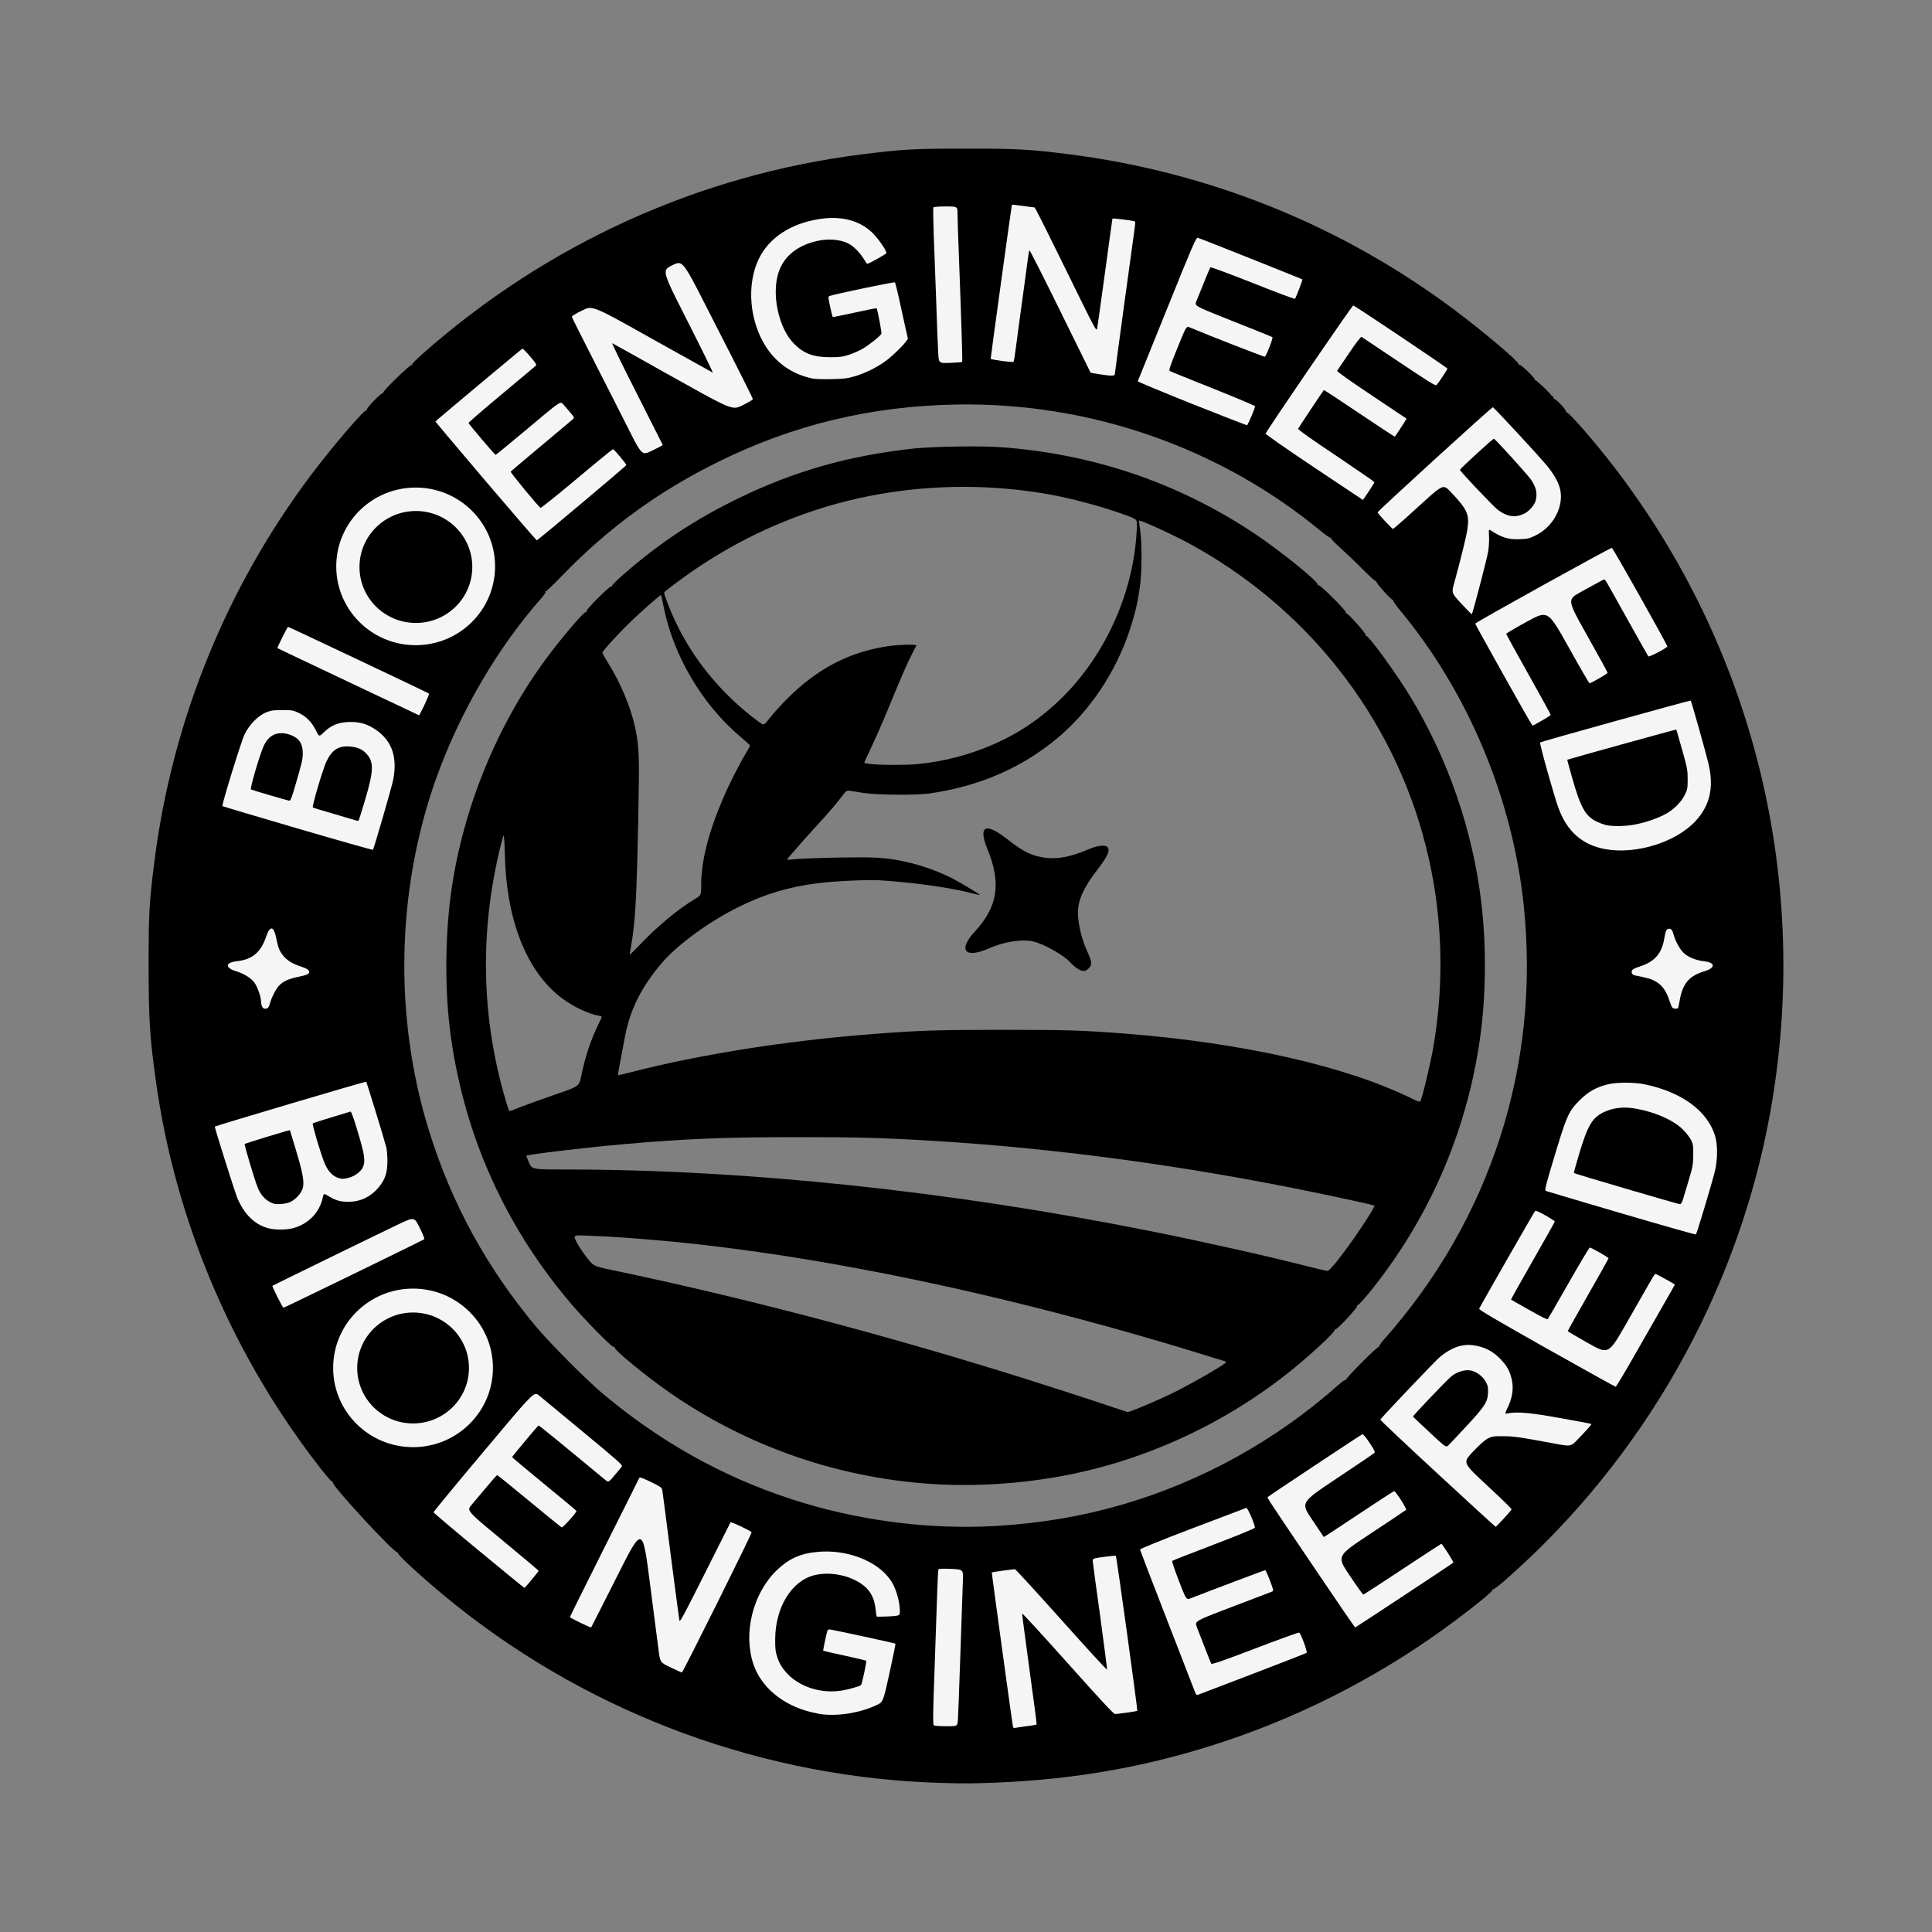 <svg width="156" height="156" viewBox="0 0 156 156" fill="none" xmlns="http://www.w3.org/2000/svg">
<rect x="0" y="0" width="156" height="156" fill="#808080" stroke="none"/>
<path fill-rule="evenodd" clip-rule="evenodd" d="M76.098 119.87C68.048 119.513 60.286 116.855 53.755 112.223C52.016 110.993 49.616 109.018 49.654 108.843C49.661 108.798 49.601 108.752 49.517 108.745C49.327 108.714 47.133 106.474 46.122 105.282C42.887 101.485 40.426 97.331 38.71 92.798C37.541 89.707 36.697 86.244 36.31 82.964C35.9 79.539 35.961 75.249 36.455 71.839C37.419 65.179 40.176 58.466 44.148 53.12C45.401 51.434 47.14 49.392 47.3 49.422C47.353 49.43 47.383 49.392 47.368 49.331C47.337 49.194 49.198 47.334 49.335 47.364C49.396 47.379 49.434 47.349 49.426 47.296C49.411 47.242 49.791 46.87 50.261 46.453C53.216 43.863 56.079 41.965 59.61 40.241C64.144 38.039 68.489 36.801 73.706 36.224C75.217 36.057 79.091 35.989 80.731 36.102C88.212 36.634 95.085 38.958 101.236 43.043C103.363 44.456 106.515 47.007 106.393 47.212C106.355 47.265 106.378 47.273 106.431 47.235C106.56 47.159 108.755 49.346 108.679 49.468C108.656 49.513 108.671 49.544 108.725 49.536C108.846 49.505 110.312 51.161 110.274 51.275C110.259 51.328 110.282 51.366 110.319 51.351C110.517 51.313 112.826 54.495 113.935 56.347C116.965 61.382 118.917 67.085 119.608 72.864C120.033 76.388 119.987 80.488 119.494 83.913C118.415 91.461 115.347 98.486 110.562 104.378C110.099 104.94 109.682 105.396 109.636 105.381C109.583 105.373 109.56 105.396 109.583 105.434C109.666 105.555 107.904 107.439 107.783 107.363C107.737 107.34 107.73 107.347 107.753 107.393C107.844 107.545 105.649 109.565 103.894 110.947C98.426 115.245 91.88 118.153 85.128 119.293C82.128 119.801 79.052 119.999 76.098 119.87ZM70.342 61.694C70.053 61.663 69.802 61.625 69.787 61.602C69.772 61.587 70.03 61.01 70.357 60.327C70.691 59.643 71.352 58.124 71.83 56.955C72.772 54.654 73.258 53.545 73.691 52.71L73.853 52.394C73.893 52.316 73.928 52.249 73.953 52.2C73.975 52.156 73.99 52.127 73.995 52.118C74.04 52.011 72.574 52.05 71.739 52.171C68.61 52.627 66.028 53.963 63.598 56.386C63.074 56.91 62.428 57.616 62.17 57.958C61.876 58.334 61.759 58.483 61.638 58.488C61.558 58.491 61.477 58.433 61.342 58.337C60.408 57.669 59.367 56.765 58.471 55.839C56.481 53.788 54.97 51.442 53.96 48.845C53.665 48.087 53.595 47.906 53.655 47.803C53.674 47.771 53.706 47.746 53.747 47.713C57.507 44.759 61.441 42.641 65.815 41.198C71.891 39.201 78.658 38.776 85.098 39.99C86.86 40.325 89.29 41.001 90.938 41.608C91.451 41.798 91.666 41.878 91.751 42.029C91.811 42.138 91.806 42.284 91.796 42.534C91.629 47.569 89.396 52.695 85.819 56.272C84.209 57.874 82.44 59.104 80.45 60C78.415 60.919 76.243 61.496 74.048 61.701C73.098 61.785 71.109 61.785 70.342 61.694ZM114.033 88.72C108.717 86.093 100.363 84.202 90.832 83.457C87.369 83.192 86.138 83.154 80.959 83.154C75.612 83.154 74.26 83.199 70.364 83.503C63.491 84.034 56.512 85.143 50.93 86.579C50.375 86.723 49.904 86.829 49.897 86.822C49.882 86.806 49.973 86.29 50.094 85.66C50.152 85.347 50.224 84.967 50.293 84.608L50.293 84.605C50.361 84.25 50.425 83.915 50.467 83.685C50.877 81.506 51.803 79.668 53.466 77.724C54.719 76.258 57.302 74.383 59.694 73.206C61.737 72.196 63.712 71.603 66.035 71.315C67.326 71.148 70.083 71.019 71.01 71.079C73.767 71.254 76.835 71.679 78.513 72.135C78.885 72.234 79.159 72.287 79.121 72.257C78.946 72.105 77.382 71.171 76.843 70.897C75.217 70.085 73.364 69.53 71.587 69.318C70.752 69.227 70.038 69.211 67.82 69.242C66.316 69.265 64.744 69.325 64.334 69.363C63.916 69.409 63.567 69.432 63.544 69.416C63.514 69.386 65.451 67.184 66.597 65.954C66.924 65.597 67.456 64.974 67.775 64.564C68.337 63.827 68.352 63.812 68.618 63.85C68.655 63.856 68.715 63.866 68.793 63.879C69.016 63.915 69.38 63.974 69.719 64.025C70.759 64.192 73.972 64.222 75.035 64.07C79.075 63.493 82.538 61.997 85.447 59.544C88.007 57.388 90.095 54.267 91.204 50.918C91.667 49.513 91.865 48.663 92.055 47.273C92.206 46.103 92.214 43.825 92.062 42.793C92.001 42.398 91.963 42.056 91.979 42.041C92.055 41.957 94.644 43.142 95.996 43.871C100.652 46.4 104.73 49.809 107.98 53.902C114.823 62.491 117.625 73.563 115.734 84.558C115.514 85.842 114.815 88.766 114.686 88.91C114.618 88.986 114.489 88.948 114.033 88.72ZM40.411 68.346C38.725 75.18 38.855 82.121 40.806 88.758C40.958 89.289 41.11 89.722 41.14 89.722C41.163 89.722 41.596 89.563 42.09 89.365C42.583 89.175 43.837 88.72 44.877 88.363C46.135 87.929 46.556 87.783 46.746 87.489C46.842 87.34 46.879 87.154 46.935 86.875C47.254 85.303 47.733 83.867 48.386 82.569C48.541 82.264 48.602 82.142 48.565 82.083C48.54 82.044 48.471 82.033 48.355 82.015C47.558 81.885 46.312 81.301 45.416 80.632C42.561 78.514 40.905 74.398 40.768 69.082C40.745 68.148 40.7 67.419 40.67 67.45C40.639 67.48 40.525 67.89 40.411 68.346ZM105.565 102.245C102.391 101.432 97.143 100.255 92.882 99.405C76.698 96.17 60.294 94.438 45.712 94.431C43.608 94.431 43.119 94.431 42.892 94.187C42.823 94.113 42.778 94.017 42.72 93.891C42.591 93.603 42.492 93.345 42.507 93.322C42.614 93.216 47.429 92.638 50.353 92.388C55.304 91.947 58.593 91.818 64.403 91.818C69.18 91.818 71.23 91.871 75.301 92.115C85.379 92.722 95.951 94.157 106.553 96.367C109.112 96.899 110.935 97.309 110.98 97.347C111.049 97.423 109.803 99.359 108.846 100.658C107.844 102.024 107.32 102.632 107.16 102.624C107.077 102.617 106.363 102.45 105.565 102.245ZM89.996 113.673C88.333 113.103 83.754 111.623 81.073 110.795C70.38 107.492 59.618 104.682 49.441 102.556C48.52 102.363 48.155 102.287 47.88 102.087C47.699 101.955 47.557 101.769 47.322 101.462C46.996 101.037 46.631 100.475 46.51 100.209C46.426 100.024 46.374 99.909 46.41 99.841C46.468 99.731 46.759 99.743 47.52 99.776C61.236 100.353 78.81 103.74 96.832 109.276C97.88 109.603 98.791 109.884 98.867 109.899C98.935 109.922 98.996 109.96 98.996 109.99C98.996 110.134 96.148 111.775 94.553 112.549C93.391 113.111 91.219 114.03 91.067 114.015C91.022 114.015 90.543 113.855 89.996 113.673ZM50.96 76.365C50.899 76.714 50.846 77.033 50.846 77.079C50.846 77.116 51.234 76.737 51.712 76.236C53.064 74.808 54.811 73.365 56.064 72.621C56.312 72.475 56.449 72.394 56.525 72.274C56.618 72.127 56.618 71.92 56.618 71.459C56.618 69.545 57.195 67.245 58.373 64.496C58.851 63.356 59.739 61.61 60.264 60.759C60.431 60.478 60.567 60.228 60.56 60.197C60.56 60.167 60.195 59.84 59.755 59.461C56.679 56.864 54.347 52.892 53.573 48.943C53.482 48.465 53.398 48.055 53.383 48.04C53.345 47.994 51.902 49.262 51.006 50.12C49.996 51.085 48.644 52.566 48.644 52.702C48.644 52.755 48.849 53.135 49.107 53.538C50.117 55.148 50.953 57.16 51.294 58.785C51.613 60.357 51.636 60.964 51.537 66.067C51.416 72.325 51.302 74.421 50.96 76.365Z" fill="black"/>
<path fill-rule="evenodd" clip-rule="evenodd" d="M76.06 143.965C61.805 143.57 47.975 138.513 36.834 129.628C34.693 127.927 32.05 125.535 32.133 125.398C32.163 125.352 32.156 125.337 32.11 125.36C31.905 125.489 26.756 119.923 26.885 119.71C26.916 119.672 26.893 119.65 26.847 119.657C26.733 119.687 25.404 118.002 24.182 116.285C18.091 107.765 14.066 97.749 12.615 87.482C12.091 83.799 12 82.334 12 77.876C12 73.783 12.053 72.819 12.463 69.599C13.891 58.254 18.258 47.47 25.139 38.32C26.817 36.095 29.384 33.088 29.581 33.133C29.627 33.141 29.65 33.118 29.619 33.073C29.559 32.966 30.797 31.698 30.895 31.759C30.941 31.782 30.948 31.766 30.926 31.729C30.857 31.614 33.128 29.405 33.242 29.473C33.288 29.503 33.303 29.496 33.272 29.443C33.249 29.397 33.614 29.017 34.115 28.577C44.171 19.685 56.436 14.118 69.605 12.463C72.848 12.053 73.782 12 77.959 12C82.144 12 83.138 12.053 86.313 12.455C97.667 13.898 108.337 18.212 117.451 25.031C119.699 26.709 122.63 29.184 122.592 29.367C122.585 29.412 122.646 29.458 122.721 29.473C122.911 29.503 123.99 30.574 123.929 30.665C123.906 30.711 123.914 30.718 123.959 30.696C124.028 30.65 125.304 31.865 125.258 31.941C125.243 31.956 125.25 31.964 125.266 31.956C125.334 31.911 125.493 32.108 125.448 32.184C125.425 32.222 125.433 32.237 125.478 32.215C125.592 32.146 126.511 33.126 126.443 33.232C126.412 33.285 126.42 33.3 126.466 33.278C126.602 33.194 128.615 35.495 130.195 37.53C141.693 52.391 146.287 71.315 142.923 89.912C140.295 104.394 132.693 117.804 121.552 127.577C121.035 128.033 120.595 128.36 120.549 128.329C120.504 128.299 120.489 128.306 120.519 128.36C120.58 128.458 119.441 129.4 117.534 130.828C111.998 134.981 105.74 138.285 99.186 140.502C93.042 142.583 87.034 143.676 80.351 143.942C78.574 144.01 77.83 144.018 76.06 143.965ZM80.488 123.211C84.065 122.991 87.308 122.444 90.566 121.502C97.006 119.642 103.067 116.285 108.102 111.798C108.368 111.562 108.618 111.387 108.671 111.418C108.717 111.441 108.725 111.433 108.694 111.403C108.618 111.319 111.223 108.699 111.322 108.76C111.368 108.783 111.375 108.775 111.352 108.73C111.33 108.692 111.512 108.426 111.762 108.145C120.375 98.432 124.385 85.979 123.033 73.092C122.121 64.427 118.514 55.839 113 49.225C112.689 48.852 112.461 48.511 112.492 48.473C112.514 48.427 112.507 48.412 112.461 48.435C112.37 48.488 111.102 47.075 111.132 46.954C111.14 46.916 111.125 46.901 111.087 46.924C111.049 46.946 110.578 46.514 110.038 45.974C109.499 45.428 108.694 44.661 108.246 44.258C107.798 43.863 107.449 43.499 107.479 43.453C107.502 43.415 107.487 43.4 107.449 43.423C107.403 43.453 107.046 43.21 106.644 42.876C98.48 36.133 87.991 32.48 77.275 32.663C70.357 32.776 64.046 34.295 57.985 37.295C53.155 39.679 49.115 42.626 45.378 46.491C44.702 47.189 44.11 47.759 44.072 47.744C44.034 47.736 44.019 47.759 44.041 47.797C44.072 47.835 43.943 48.032 43.768 48.237C40.206 52.247 37.13 57.509 35.224 62.84C32.004 71.862 31.791 82.121 34.639 91.302C36.462 97.164 39.257 102.29 43.274 107.112C44.36 108.411 47.322 111.395 48.575 112.451C53.208 116.354 58.205 119.171 63.757 121.001C69.073 122.763 74.974 123.538 80.488 123.211Z" fill="black"/>
<path d="M88.762 30.218C88.387 30.157 88.073 30.104 88.058 30.089C88.05 30.081 86.948 27.841 85.609 25.115C84.27 22.389 83.153 20.186 83.122 20.217C83.099 20.255 83.031 20.589 82.985 20.961C82.908 21.553 82.786 22.495 82.25 26.39C82.189 26.831 82.082 27.636 82.013 28.175C81.944 28.722 81.867 29.185 81.837 29.215C81.776 29.284 79.993 29.041 79.993 28.965C79.993 28.82 81.684 16.556 81.707 16.534C81.722 16.518 82.12 16.564 82.587 16.625C83.061 16.693 83.474 16.746 83.52 16.746C83.589 16.746 84.132 17.84 87.262 24.211C88.364 26.451 88.532 26.747 88.578 26.565C88.609 26.451 88.899 24.409 89.221 22.024C89.542 19.64 89.817 17.68 89.825 17.65C89.856 17.604 91.593 17.825 91.654 17.885C91.677 17.908 91.646 18.273 91.585 18.683C91.348 20.331 90.016 30.127 90.016 30.225C90.016 30.362 89.703 30.362 88.762 30.218Z" fill="#F5F5F5"/>
<path d="M61.873 28.038C62.746 29.375 64.024 30.233 65.615 30.567C65.799 30.605 66.487 30.628 67.138 30.613C68.163 30.59 68.416 30.559 69.013 30.385C69.831 30.142 70.719 29.709 71.415 29.223C72.104 28.744 73.351 27.484 73.305 27.317C73.282 27.248 73.053 26.216 72.793 25.024C72.54 23.831 72.295 22.829 72.264 22.799C72.211 22.745 67.421 23.74 67.016 23.892C66.976 23.905 66.946 23.915 66.926 23.935C66.865 23.995 66.898 24.148 67.031 24.765C67.13 25.213 67.222 25.593 67.237 25.601C67.245 25.616 68.041 25.449 69.005 25.244C69.961 25.031 70.765 24.872 70.78 24.887C70.849 24.963 71.209 26.846 71.17 26.945C71.102 27.119 70.214 27.826 69.655 28.16C69.388 28.319 68.89 28.532 68.553 28.646C68.025 28.813 67.811 28.843 67.023 28.843C65.676 28.843 64.888 28.547 64.1 27.742C62.884 26.504 62.294 23.831 62.845 22.054C63.228 20.839 64.154 19.989 65.569 19.564C66.633 19.237 67.735 19.275 68.515 19.67C68.921 19.875 69.464 20.429 69.77 20.946C69.885 21.143 70 21.303 70.023 21.303C70.153 21.303 71.576 20.505 71.576 20.437C71.576 20.224 70.956 19.321 70.497 18.85C69.441 17.794 67.941 17.399 66.105 17.695C63.832 18.06 62.111 19.199 61.284 20.87C60.259 22.958 60.504 25.95 61.873 28.038Z" fill="#F5F5F5"/>
<path d="M96.23 32.602C93.819 31.638 91.861 30.818 91.868 30.787C91.875 30.774 92.08 30.266 92.415 29.434L92.416 29.432C92.85 28.357 93.501 26.743 94.225 24.955C96.306 19.791 96.574 19.176 96.712 19.199C96.865 19.229 105.098 22.51 105.159 22.563C105.197 22.593 104.639 24.036 104.562 24.128C104.532 24.158 103.001 23.588 101.157 22.852C99.306 22.123 97.775 21.546 97.737 21.584C97.691 21.637 97.362 22.419 96.589 24.355C96.563 24.421 96.542 24.474 96.546 24.526C96.562 24.749 97.039 24.938 99.566 25.942C101.28 26.618 102.711 27.195 102.741 27.226C102.818 27.287 102.236 28.767 102.121 28.805C102.06 28.82 97.592 27.081 96.061 26.436C96 26.412 95.953 26.394 95.908 26.399C95.751 26.417 95.626 26.724 95.067 28.106C94.501 29.496 94.363 29.906 94.447 29.952C94.5 29.99 96.077 30.628 97.944 31.372C99.811 32.116 101.341 32.762 101.341 32.807C101.341 32.967 100.759 34.318 100.691 34.334C100.645 34.341 98.64 33.559 96.23 32.602Z" fill="#F5F5F5"/>
<path d="M47.886 29.003C48.827 30.848 50.105 33.354 50.717 34.577C51.452 36.034 51.703 36.533 52.028 36.586C52.198 36.614 52.388 36.519 52.676 36.376C53.143 36.148 53.518 35.951 53.518 35.936C53.518 35.929 52.818 34.544 51.888 32.706L51.429 31.797C50.274 29.527 49.378 27.689 49.432 27.712C49.485 27.735 51.689 28.957 54.329 30.445C58.247 32.637 58.97 33.042 59.552 32.895C59.684 32.861 59.808 32.799 59.961 32.724C60.412 32.496 60.787 32.276 60.787 32.238C60.787 32.147 60.022 30.613 57.214 25.122C55.656 22.058 55.255 21.271 54.807 21.243C54.652 21.234 54.492 21.315 54.275 21.424C54.06 21.531 53.9 21.61 53.816 21.739C53.572 22.113 53.972 22.901 55.538 25.98C56.693 28.259 57.604 30.111 57.55 30.089C57.497 30.066 55.293 28.836 52.646 27.355C47.833 24.651 47.833 24.651 47.006 25.069C46.547 25.297 46.172 25.517 46.172 25.57C46.172 25.616 46.945 27.157 47.886 29.003Z" fill="#F5F5F5"/>
<path d="M106.1 37.736C103.79 36.186 102.183 35.07 102.198 35.009C102.244 34.797 109.192 24.644 109.268 24.667C109.421 24.697 116.866 29.694 116.874 29.762C116.874 29.838 116.17 30.894 115.994 31.091C115.91 31.174 115.389 30.848 112.964 29.223C111.908 28.518 110.961 27.884 110.418 27.522C110.131 27.33 109.957 27.213 109.941 27.203C109.888 27.173 109.505 27.659 108.939 28.502C108.434 29.238 107.998 29.884 107.967 29.937C107.937 29.997 108.901 30.681 110.73 31.904C112.283 32.936 113.553 33.787 113.568 33.802C113.591 33.817 112.78 35.063 112.627 35.26C112.612 35.275 111.326 34.425 109.758 33.377C108.197 32.321 106.904 31.478 106.896 31.494C106.797 31.607 104.845 34.546 104.815 34.622C104.792 34.683 105.947 35.503 107.883 36.794C109.59 37.941 110.982 38.905 110.982 38.935C110.982 38.996 110.079 40.363 110.041 40.363C110.033 40.363 108.258 39.178 106.1 37.736Z" fill="#F5F5F5"/>
<path d="M35.154 34.037C35.154 34.053 36.983 36.217 39.217 38.852C41.451 41.479 43.31 43.628 43.341 43.628C43.425 43.628 50.572 37.622 50.572 37.553C50.572 37.455 49.585 36.27 49.501 36.27C49.462 36.262 48.139 37.341 46.57 38.662C45.002 39.976 43.685 41.031 43.647 41.008C43.456 40.895 41.199 38.153 41.237 38.085C41.26 38.047 42.377 37.098 43.708 35.989C44.029 35.72 44.34 35.46 44.628 35.218C45.534 34.46 46.212 33.892 46.264 33.84C46.386 33.726 46.379 33.696 46.035 33.293C45.933 33.177 45.818 33.042 45.715 32.92C45.614 32.802 45.525 32.696 45.468 32.633C45.431 32.589 45.4 32.553 45.361 32.535C45.175 32.448 44.801 32.763 42.66 34.561C41.237 35.754 40.043 36.733 40.02 36.726C39.944 36.718 37.832 34.227 37.832 34.151C37.832 34.106 39.026 33.073 40.495 31.85C41.956 30.635 43.196 29.587 43.257 29.534C43.349 29.451 43.28 29.337 42.806 28.782C42.499 28.426 42.224 28.145 42.186 28.152C42.102 28.183 35.154 33.999 35.154 34.037Z" fill="#F5F5F5"/>
<path fill-rule="evenodd" clip-rule="evenodd" d="M118.006 48.754C117.544 48.252 117.345 48.036 117.302 47.793C117.27 47.61 117.326 47.41 117.425 47.061C117.983 45.011 118.404 43.309 118.488 42.709C118.664 41.532 118.473 41.122 117.119 39.702C116.932 39.505 116.804 39.37 116.653 39.336C116.329 39.263 115.898 39.656 114.54 40.895C113.446 41.897 112.52 42.709 112.474 42.709C112.398 42.702 111.273 41.495 111.235 41.373C111.204 41.297 120.432 32.883 120.539 32.883C120.623 32.883 124.357 36.915 124.962 37.667C125.612 38.48 125.972 39.194 126.025 39.831C126.155 41.16 125.298 42.596 124.005 43.226C123.485 43.484 123.355 43.514 122.72 43.537C121.802 43.575 121.289 43.416 120.355 42.823C120.202 42.725 120.202 42.74 120.233 43.34C120.248 43.681 120.218 44.213 120.164 44.524C120.08 45.064 118.917 49.529 118.84 49.597C118.825 49.612 118.45 49.233 118.006 48.754ZM123.049 41.487C123.447 41.305 123.883 40.811 123.99 40.447C124.151 39.877 124.051 39.399 123.669 38.791C123.416 38.404 120.723 35.427 120.623 35.427C120.524 35.427 117.861 37.872 117.884 37.941C117.945 38.115 120.623 40.94 120.952 41.175C121.71 41.73 122.337 41.821 123.049 41.487Z" fill="#F5F5F5"/>
<path fill-rule="evenodd" clip-rule="evenodd" d="M33.562 52.096C37.104 52.096 39.975 49.247 39.975 45.732C39.975 42.218 37.104 39.368 33.562 39.368C30.021 39.368 27.15 42.218 27.15 45.732C27.15 49.247 30.021 52.096 33.562 52.096ZM33.581 41.261C36.096 41.261 38.135 43.285 38.135 45.781C38.135 48.277 36.096 50.301 33.581 50.301C31.066 50.301 29.027 48.277 29.027 45.781C29.027 43.285 31.066 41.261 33.581 41.261Z" fill="#F5F5F5"/>
<path d="M119.116 50.357C119.124 50.402 120.157 52.27 121.411 54.51C122.666 56.758 123.715 58.588 123.738 58.588C123.837 58.588 125.214 57.783 125.214 57.723C125.214 57.685 124.403 56.211 123.416 54.45C122.429 52.688 121.618 51.215 121.618 51.177C121.626 51.139 122.376 50.691 123.301 50.19C123.985 49.816 124.391 49.595 124.742 49.66C125.257 49.756 125.656 50.467 126.638 52.217C127.54 53.842 128.313 55.171 128.344 55.171C128.466 55.171 129.805 54.397 129.805 54.328C129.805 54.283 129.071 52.938 128.168 51.336C127.094 49.424 126.724 48.766 126.912 48.364C127.011 48.152 127.263 48.012 127.648 47.797C127.806 47.71 127.969 47.62 128.127 47.532L128.131 47.531C128.588 47.278 129.006 47.047 129.17 46.962C129.394 46.836 129.49 46.782 129.559 46.805C129.611 46.822 129.648 46.881 129.713 46.985C129.798 47.122 130.578 48.519 131.45 50.083C132.323 51.648 133.065 52.961 133.096 52.999C133.172 53.075 134.626 52.308 134.626 52.194C134.626 52.05 130.234 44.236 130.15 44.236C129.997 44.236 119.093 50.273 119.116 50.357Z" fill="#F5F5F5"/>
<path fill-rule="evenodd" clip-rule="evenodd" d="M129.637 68.566C127.77 68.232 126.53 67.146 125.834 65.225C125.482 64.276 124.288 60.008 124.357 59.947C124.434 59.879 136.485 56.53 136.516 56.568C136.577 56.621 137.778 60.912 137.962 61.702C138.398 63.6 138.069 65.035 136.906 66.296C135.33 68.004 132.101 69.014 129.637 68.566ZM131.879 66.6C132.69 66.463 133.585 66.174 134.32 65.817C135.039 65.476 135.735 64.808 136.049 64.17C136.248 63.752 136.271 63.646 136.271 62.917C136.271 62.172 136.24 62.005 135.82 60.525C135.575 59.651 135.36 58.922 135.353 58.907C135.337 58.884 126.569 61.314 126.546 61.345C126.538 61.352 126.729 62.043 126.966 62.879C127.632 65.21 128.015 65.893 128.91 66.334C129.17 66.455 129.537 66.592 129.729 66.63C130.272 66.736 131.183 66.721 131.879 66.6Z" fill="#F5F5F5"/>
<path fill-rule="evenodd" clip-rule="evenodd" d="M17.96 65.088C17.976 65.111 20.715 65.924 24.028 66.896C27.349 67.868 30.088 68.642 30.111 68.62C30.188 68.536 31.634 63.554 31.749 62.962C32.131 60.988 31.573 59.606 30.027 58.725C29.461 58.398 28.872 58.269 28.13 58.3C27.303 58.33 26.722 58.573 26.155 59.127C25.969 59.308 25.872 59.403 25.791 59.391C25.703 59.377 25.634 59.235 25.49 58.937C25.161 58.284 24.709 57.836 24.059 57.533C23.684 57.358 23.546 57.335 22.796 57.335C22.085 57.335 21.886 57.365 21.495 57.517C20.86 57.768 20.134 58.505 19.759 59.272C19.483 59.826 17.884 65.013 17.96 65.088ZM29.622 60.897C30.195 61.535 30.165 62.286 29.492 64.549C29.231 65.43 28.994 66.182 28.964 66.228C28.933 66.281 28.857 66.296 28.757 66.25C28.665 66.22 27.854 65.977 26.959 65.719C26.056 65.46 25.291 65.225 25.26 65.195C25.176 65.119 26.056 62.15 26.339 61.527C26.791 60.562 27.303 60.213 28.214 60.274C28.857 60.319 29.277 60.502 29.622 60.897ZM24.449 60.813C24.449 61.307 24.38 61.588 23.822 63.501C23.577 64.352 23.454 64.663 23.37 64.656C23.271 64.648 20.493 63.843 20.264 63.744C20.164 63.706 20.922 61.087 21.266 60.297C21.687 59.309 22.46 58.975 23.47 59.347C24.151 59.598 24.449 60.054 24.449 60.813Z" fill="#F5F5F5"/>
<path fill-rule="evenodd" clip-rule="evenodd" d="M21.672 99.177C20.577 98.881 19.766 98.099 19.185 96.793C19.009 96.398 17.302 91.006 17.348 90.968C17.455 90.885 29.522 87.3 29.568 87.346C29.614 87.399 30.945 91.72 31.183 92.609C31.236 92.798 31.282 93.307 31.282 93.748C31.274 94.682 31.121 95.183 30.632 95.798C29.997 96.603 29.147 97.028 28.191 97.036C27.494 97.043 27.135 96.945 26.569 96.603C26.333 96.463 26.225 96.399 26.163 96.429C26.11 96.455 26.091 96.549 26.056 96.724C25.788 97.932 24.878 98.851 23.638 99.177C23.102 99.314 22.169 99.314 21.672 99.177ZM23.493 97.028C23.913 96.815 24.334 96.329 24.449 95.934C24.587 95.448 24.441 94.651 23.89 92.844C23.807 92.568 23.728 92.307 23.659 92.079L23.652 92.055L23.651 92.054L23.651 92.053L23.651 92.051L23.649 92.047L23.649 92.046C23.509 91.584 23.413 91.267 23.409 91.257C23.386 91.226 19.82 92.312 19.759 92.373C19.705 92.419 20.562 95.289 20.814 95.904C21.021 96.428 21.381 96.846 21.794 97.058C22.123 97.225 22.261 97.248 22.682 97.218C22.98 97.203 23.309 97.127 23.493 97.028ZM28.237 95.076C28.696 94.94 29.17 94.568 29.308 94.234C29.53 93.717 29.438 93.178 28.78 91.029C28.558 90.292 28.352 89.73 28.305 89.753C28.288 89.759 28.175 89.793 27.998 89.846C27.715 89.931 27.265 90.067 26.775 90.216C25.972 90.452 25.291 90.68 25.253 90.71C25.191 90.771 25.803 92.867 26.171 93.823C26.4 94.431 26.745 94.864 27.15 95.046C27.533 95.221 27.747 95.221 28.237 95.076Z" fill="#F5F5F5"/>
<path fill-rule="evenodd" clip-rule="evenodd" d="M124.824 96.162C124.893 96.193 127.632 97.005 130.915 97.97C134.197 98.934 136.906 99.701 136.937 99.678C137.006 99.618 138.245 95.502 138.467 94.583C138.704 93.618 138.704 92.365 138.459 91.636C137.809 89.654 135.766 88.181 132.828 87.559C132.009 87.384 130.555 87.376 129.844 87.551C128.895 87.779 128.237 88.151 127.548 88.842C126.63 89.768 126.507 90.049 125.337 93.96C124.778 95.843 124.709 96.117 124.824 96.162ZM135.981 96.55C135.942 96.681 135.91 96.787 135.889 96.856L135.881 96.884C135.797 97.127 135.72 97.241 135.636 97.233C135.491 97.225 127.135 94.773 127.089 94.72C127.066 94.704 127.257 94.013 127.502 93.193C128.214 90.824 128.566 90.239 129.553 89.776C130.234 89.465 131.007 89.366 131.833 89.48C133.447 89.715 135.054 90.391 135.865 91.181C136.133 91.447 136.439 91.834 136.539 92.039C136.707 92.373 136.73 92.517 136.722 93.254C136.715 94.021 136.684 94.196 136.355 95.304C136.222 95.751 136.082 96.216 135.986 96.535L135.981 96.55Z" fill="#F5F5F5"/>
<path d="M119.437 105.67C119.407 105.761 120.707 106.52 124.885 108.882C127.908 110.583 130.417 111.973 130.456 111.973C130.502 111.973 131.152 110.887 131.909 109.558C132.315 108.851 132.806 107.991 133.257 107.202C133.648 106.516 134.01 105.884 134.259 105.45C134.802 104.516 135.238 103.733 135.238 103.726C135.238 103.688 133.738 102.86 133.662 102.86C133.623 102.86 133.409 103.194 133.18 103.604L132.979 103.956C132.624 104.58 131.96 105.745 131.32 106.862C130.498 108.299 130.145 108.915 129.687 109.006C129.344 109.075 128.941 108.85 128.237 108.457C127.334 107.948 126.592 107.507 126.592 107.477C126.592 107.447 127.334 106.125 128.237 104.538C129.14 102.959 129.882 101.637 129.882 101.6C129.882 101.524 128.489 100.734 128.367 100.734C128.328 100.734 127.563 102.01 126.676 103.566C125.788 105.115 125.031 106.437 124.992 106.49C124.946 106.573 124.594 106.406 123.485 105.776C122.981 105.492 122.53 105.236 122.262 105.084L122.256 105.081L122.099 104.992L122.03 104.953C122.017 104.946 122.01 104.942 122.008 104.941C121.993 104.926 122.781 103.513 123.76 101.805C124.74 100.096 125.543 98.668 125.543 98.63C125.551 98.6 125.207 98.38 124.786 98.137C124.22 97.818 124.005 97.734 123.944 97.795C123.852 97.894 119.514 105.48 119.437 105.67Z" fill="#F5F5F5"/>
<path fill-rule="evenodd" clip-rule="evenodd" d="M39.802 110.449C39.802 113.985 36.914 116.851 33.352 116.851C29.789 116.851 26.901 113.985 26.901 110.449C26.901 106.914 29.789 104.048 33.352 104.048C36.914 104.048 39.802 106.914 39.802 110.449ZM37.867 110.457C37.867 107.984 35.846 105.979 33.354 105.979C30.862 105.979 28.842 107.984 28.842 110.457C28.842 112.931 30.862 114.936 33.354 114.936C35.846 114.936 37.867 112.931 37.867 110.457Z" fill="#F5F5F5"/>
<path fill-rule="evenodd" clip-rule="evenodd" d="M111.457 114.63C111.441 114.668 113.522 116.628 116.078 118.989C118.634 121.351 120.746 123.287 120.769 123.28C120.838 123.272 122.024 121.974 122.054 121.875C122.069 121.829 121.182 120.964 120.088 119.954C118.828 118.785 118.366 118.357 118.404 117.978C118.426 117.758 118.617 117.556 118.917 117.235C119.453 116.666 119.873 116.294 120.126 116.157C120.478 115.975 120.577 115.959 121.388 115.967C122.268 115.975 122.689 116.035 125.467 116.552C126.296 116.709 126.62 116.77 126.873 116.664C127.036 116.596 127.169 116.459 127.387 116.233C128.137 115.458 128.535 115.01 128.497 114.98C128.482 114.957 127.38 114.752 126.056 114.517C123.623 114.076 122.574 113.977 121.802 114.114C121.668 114.141 121.592 114.156 121.567 114.127C121.535 114.09 121.586 113.982 121.702 113.734C122.146 112.831 122.245 112.056 122.039 111.266C121.878 110.659 121.687 110.317 121.235 109.824C120.593 109.125 119.912 108.76 118.963 108.624C118.075 108.495 117.188 108.806 116.277 109.558C115.856 109.915 111.518 114.479 111.457 114.63ZM120.149 112.474C120.118 113.21 119.873 113.583 118.381 115.185C117.716 115.906 117.073 116.582 116.966 116.688C116.919 116.735 116.883 116.771 116.84 116.784C116.692 116.83 116.46 116.614 115.435 115.656C114.701 114.972 114.096 114.403 114.096 114.38C114.073 114.312 116.843 111.411 117.203 111.122C117.654 110.773 118.244 110.583 118.695 110.651C119.169 110.72 119.705 111.099 119.958 111.555C120.141 111.889 120.164 112.003 120.149 112.474Z" fill="#F5F5F5"/>
<path d="M38.658 125.201C36.654 123.546 35.008 122.148 35.008 122.11C35.001 122.065 36.83 119.847 39.064 117.19C42.479 113.118 43.023 112.468 43.347 112.563C43.408 112.581 43.461 112.626 43.525 112.679C43.739 112.861 45.353 114.198 47.113 115.648C49.922 117.972 50.297 118.306 50.212 118.42C50.159 118.488 49.891 118.807 49.623 119.126C49.337 119.472 49.218 119.616 49.098 119.617C49.013 119.617 48.928 119.545 48.782 119.422C45.377 116.597 43.525 115.086 43.486 115.101C43.41 115.132 41.352 117.6 41.352 117.653C41.352 117.683 42.522 118.663 43.946 119.832C45.377 121.002 46.547 121.981 46.547 122.004C46.562 122.125 45.445 123.363 45.361 123.333C45.3 123.31 44.122 122.353 42.729 121.199C41.344 120.052 40.181 119.111 40.143 119.111C40.112 119.111 39.722 119.544 39.278 120.083C39.049 120.353 38.798 120.652 38.578 120.915C38.364 121.17 38.178 121.391 38.069 121.518C37.98 121.624 37.911 121.705 37.893 121.797C37.83 122.107 38.342 122.531 40.587 124.388C42.186 125.71 43.494 126.811 43.494 126.834C43.494 126.887 42.392 128.216 42.346 128.216C42.324 128.216 40.663 126.856 38.658 125.201Z" fill="#F5F5F5"/>
<path d="M105.26 125.313L105.261 125.314C105.571 125.773 105.913 126.281 106.292 126.841C107.99 129.355 109.398 131.413 109.421 131.413C109.452 131.413 117.249 126.272 117.348 126.181C117.402 126.135 116.461 124.654 116.377 124.654C116.354 124.654 114.946 125.581 113.239 126.705C111.533 127.836 110.11 128.755 110.079 128.755C110.041 128.755 109.544 128.056 108.97 127.198C108.544 126.566 108.291 126.19 108.327 125.844C108.38 125.339 109.05 124.898 110.699 123.811C112.222 122.801 113.5 121.951 113.538 121.913C113.614 121.845 112.696 120.402 112.574 120.402C112.535 120.402 111.242 121.237 109.704 122.262C108.166 123.287 106.896 124.123 106.888 124.108C106.887 124.105 106.873 124.083 106.848 124.046L106.783 123.95L106.71 123.84L106.709 123.84C106.536 123.583 106.256 123.167 105.947 122.703C105.594 122.18 105.374 121.855 105.397 121.547C105.433 121.041 106.123 120.582 107.944 119.369C109.551 118.298 110.913 117.379 110.967 117.326C111.051 117.25 110.99 117.106 110.584 116.499C110.286 116.043 110.064 115.785 110.003 115.808C109.896 115.845 102.512 120.743 102.382 120.865C102.38 120.866 102.379 120.867 102.377 120.869L102.374 120.871C102.369 120.875 102.364 120.878 102.36 120.882C102.309 120.94 102.474 121.184 105.26 125.313Z" fill="#F5F5F5"/>
<path d="M54.161 134.64C53.732 134.437 53.52 134.336 53.399 134.17C53.28 134.007 53.249 133.781 53.189 133.334C53.166 133.152 53.108 132.702 53.026 132.078C52.887 131.006 52.68 129.424 52.477 127.821C52.177 125.497 52.028 124.341 51.693 124.285C51.361 124.23 50.846 125.253 49.822 127.289C48.69 129.537 47.748 131.39 47.733 131.405C47.687 131.451 46.019 130.638 46.019 130.57C46.019 130.539 47.274 128.011 48.804 124.958C50.342 121.898 51.613 119.361 51.628 119.316C51.651 119.255 51.987 119.384 52.546 119.658C53.373 120.06 53.434 120.113 53.48 120.341C53.503 120.478 53.816 122.862 54.168 125.641C54.528 128.421 54.842 130.775 54.865 130.874C54.895 131.018 55.354 130.16 56.931 127.008C58.048 124.776 58.974 122.938 58.989 122.915C59.05 122.862 60.649 123.621 60.688 123.728C60.726 123.827 55.132 135.065 55.056 135.05C55.029 135.05 54.715 134.902 54.32 134.715L54.161 134.64Z" fill="#F5F5F5"/>
<path d="M94.263 130.881C95.472 133.995 96.49 136.622 96.528 136.721C96.566 136.812 96.643 136.88 96.696 136.858C96.742 136.835 98.732 136.075 101.111 135.172C103.491 134.26 105.465 133.493 105.504 133.456C105.588 133.38 105.029 131.868 104.899 131.823C104.853 131.8 103.246 132.385 101.333 133.114C98.709 134.116 97.844 134.412 97.806 134.336C97.752 134.253 97.186 132.802 96.635 131.367C96.596 131.261 96.565 131.179 96.575 131.102C96.611 130.839 97.133 130.64 99.451 129.757C100.09 129.514 100.697 129.282 101.208 129.088L101.22 129.083C102.024 128.777 102.587 128.563 102.657 128.535C102.712 128.514 102.752 128.499 102.774 128.47C102.832 128.395 102.769 128.228 102.542 127.623C102.366 127.16 102.19 126.781 102.16 126.781C102.114 126.781 97.622 128.474 96.168 129.044C96.06 129.087 95.982 129.117 95.913 129.104C95.738 129.071 95.617 128.757 95.189 127.646C94.86 126.788 94.615 126.067 94.646 126.036C94.669 126.006 96.184 125.414 97.997 124.723C99.925 123.986 101.31 123.417 101.326 123.356C101.356 123.158 100.744 121.731 100.637 121.753C100.583 121.769 98.625 122.513 96.291 123.401C93.544 124.449 92.052 125.057 92.052 125.125C92.059 125.178 93.054 127.768 94.263 130.881Z" fill="#F5F5F5"/>
<path d="M66.373 138.422C66.227 138.407 65.822 138.323 65.47 138.24C63.205 137.685 61.453 136.227 60.833 134.374C59.999 131.876 60.779 128.694 62.685 126.826C63.748 125.793 64.735 125.376 66.335 125.285C68.783 125.163 71.224 126.264 72.096 127.897C72.395 128.459 72.624 129.294 72.655 129.97C72.667 130.167 72.674 130.285 72.62 130.36C72.539 130.472 72.319 130.485 71.767 130.517C71.262 130.539 70.826 130.547 70.803 130.532C70.78 130.517 70.734 130.289 70.711 130.023C70.619 129.013 70.245 128.345 69.51 127.859C68.446 127.153 66.939 126.887 65.722 127.198C63.901 127.669 62.6 129.81 62.593 132.362C62.585 133.129 62.616 133.364 62.769 133.835C63.389 135.696 65.661 136.865 67.957 136.508C68.531 136.417 69.418 136.159 69.525 136.06C69.602 135.984 69.992 134.147 69.946 134.093C69.923 134.078 69.143 133.888 68.201 133.683C67.268 133.486 66.495 133.304 66.472 133.288C66.449 133.258 66.702 132.028 66.801 131.701C66.824 131.625 66.901 131.565 66.97 131.565C67.138 131.572 72.257 132.673 72.303 132.719C72.326 132.734 72.104 133.805 71.821 135.096C71.429 136.882 71.337 137.304 71.073 137.515C70.991 137.581 70.893 137.626 70.765 137.685C69.418 138.308 67.796 138.574 66.373 138.422Z" fill="#F5F5F5"/>
<path d="M80.085 126.963C80.062 126.986 81.753 139.31 81.799 139.455C81.814 139.515 81.898 139.538 82.005 139.515C82.097 139.493 82.51 139.432 82.923 139.379C83.329 139.333 83.681 139.265 83.704 139.242C83.719 139.212 83.459 137.207 83.122 134.784C82.793 132.37 82.525 130.342 82.533 130.289C82.548 130.236 84.201 132.043 86.214 134.298C88.938 137.343 89.917 138.399 90.039 138.399C90.269 138.399 91.792 138.179 91.83 138.141C91.876 138.103 90.162 125.687 90.101 125.634C90.078 125.603 89.641 125.641 89.136 125.71C88.495 125.8 88.302 125.827 88.251 125.926C88.23 125.969 88.234 126.025 88.241 126.105C88.249 126.249 88.517 128.239 88.838 130.532C89.152 132.825 89.397 134.746 89.389 134.807C89.374 134.86 87.721 133.061 85.709 130.805C83.689 128.55 82.005 126.705 81.952 126.705C81.814 126.705 80.108 126.94 80.085 126.963Z" fill="#F5F5F5"/>
<path d="M75.471 134.511C75.325 138.581 75.318 139.257 75.409 139.318C75.471 139.356 75.922 139.386 76.412 139.386C76.949 139.386 77.161 139.386 77.255 139.282C77.316 139.214 77.327 139.101 77.345 138.915C77.368 138.65 77.452 136.265 77.544 133.615C77.628 130.965 77.72 128.33 77.743 127.76C77.77 127.235 77.784 126.976 77.66 126.844C77.541 126.716 77.294 126.704 76.81 126.682C76.182 126.651 75.807 126.667 75.777 126.712C75.754 126.758 75.708 127.464 75.685 128.284C75.671 128.662 75.644 129.461 75.61 130.467L75.609 130.479C75.569 131.656 75.52 133.114 75.471 134.511Z" fill="#F5F5F5"/>
<path d="M22.398 104.721C22.154 104.242 21.978 103.84 21.993 103.824C22.039 103.787 30.165 99.815 32.139 98.873C32.878 98.522 33.2 98.368 33.418 98.459C33.587 98.529 33.694 98.744 33.884 99.124C34.121 99.602 34.297 100.02 34.259 100.058C34.182 100.134 22.965 105.594 22.888 105.594C22.858 105.594 22.636 105.199 22.398 104.721Z" fill="#F5F5F5"/>
<path d="M25.942 54.019L25.939 54.018C23.871 53.038 22.404 52.342 22.398 52.331C22.368 52.301 23.209 50.615 23.255 50.615C23.324 50.615 34.572 55.938 34.641 56.006C34.695 56.052 33.899 57.761 33.83 57.753C33.822 57.753 31.252 56.538 28.114 55.05C27.366 54.694 26.649 54.355 25.992 54.043L25.942 54.019Z" fill="#F5F5F5"/>
<path d="M75.593 24.302C75.654 26.102 75.723 27.962 75.754 28.456C75.776 28.889 75.788 29.109 75.904 29.217C76.025 29.328 76.259 29.318 76.733 29.299C77.238 29.276 77.674 29.246 77.69 29.223C77.728 29.193 77.621 25.791 77.429 20.733C77.368 19.146 77.315 17.582 77.315 17.263C77.315 17.012 77.315 16.867 77.243 16.784C77.145 16.67 76.913 16.67 76.366 16.67C75.815 16.67 75.394 16.701 75.364 16.746C75.341 16.784 75.356 17.771 75.394 18.926C75.44 20.088 75.532 22.51 75.593 24.302Z" fill="#F5F5F5"/>
<path d="M21.151 81.249C21.105 81.142 21.075 80.96 21.075 80.838C21.075 80.489 20.784 79.669 20.539 79.335C20.279 78.978 19.705 78.621 19.085 78.431C18.159 78.15 18.167 77.725 19.101 77.618C20.371 77.482 21.059 76.904 21.495 75.621C21.802 74.71 22.108 74.763 22.307 75.758C22.467 76.57 22.597 76.874 22.957 77.269C23.271 77.611 23.699 77.854 24.365 78.066C24.732 78.18 24.977 78.347 24.977 78.477C24.969 78.636 24.763 78.735 24.143 78.864C23.301 79.031 22.842 79.243 22.529 79.593C22.253 79.904 21.97 80.444 21.832 80.914C21.71 81.355 21.633 81.446 21.411 81.446C21.281 81.446 21.197 81.385 21.151 81.249Z" fill="#F5F5F5"/>
<path d="M135.031 81.355C134.986 81.302 134.878 81.028 134.779 80.74C134.542 80.018 134.213 79.555 133.715 79.266C133.356 79.054 133.08 78.97 131.978 78.75C131.779 78.704 131.695 78.522 131.787 78.34C131.825 78.272 132.063 78.15 132.307 78.074C133.608 77.672 134.19 77.011 134.396 75.712C134.488 75.143 134.572 74.991 134.779 74.991C134.955 74.991 135.039 75.105 135.154 75.522C135.322 76.084 135.667 76.692 135.988 76.981C136.34 77.299 136.983 77.55 137.595 77.618C138.528 77.725 138.536 78.15 137.61 78.431C136.37 78.803 135.842 79.441 135.613 80.861C135.567 81.112 135.521 81.347 135.498 81.385C135.437 81.477 135.116 81.461 135.031 81.355Z" fill="#F5F5F5"/>
<path d="M87.146 78.292C86.921 78.183 86.614 77.929 86.442 77.73C85.949 77.16 84.319 76.228 83.45 76.026C82.524 75.808 81.09 76.03 79.817 76.589C77.92 77.428 77.332 76.723 78.694 75.241C80.559 73.237 80.86 71.329 79.754 68.622C78.962 66.705 79.534 66.363 81.261 67.708C82.67 68.81 83.31 69.123 84.45 69.264C85.441 69.382 86.479 69.178 87.858 68.592C88.614 68.263 89.247 68.193 89.43 68.403C89.642 68.674 89.447 69.125 88.625 70.205C87.497 71.658 87.054 72.648 87.039 73.659C87.032 74.553 87.335 75.83 87.777 76.792C88.201 77.683 88.206 77.939 87.846 78.25C87.635 78.432 87.413 78.451 87.146 78.292Z" fill="black"/>
</svg>
